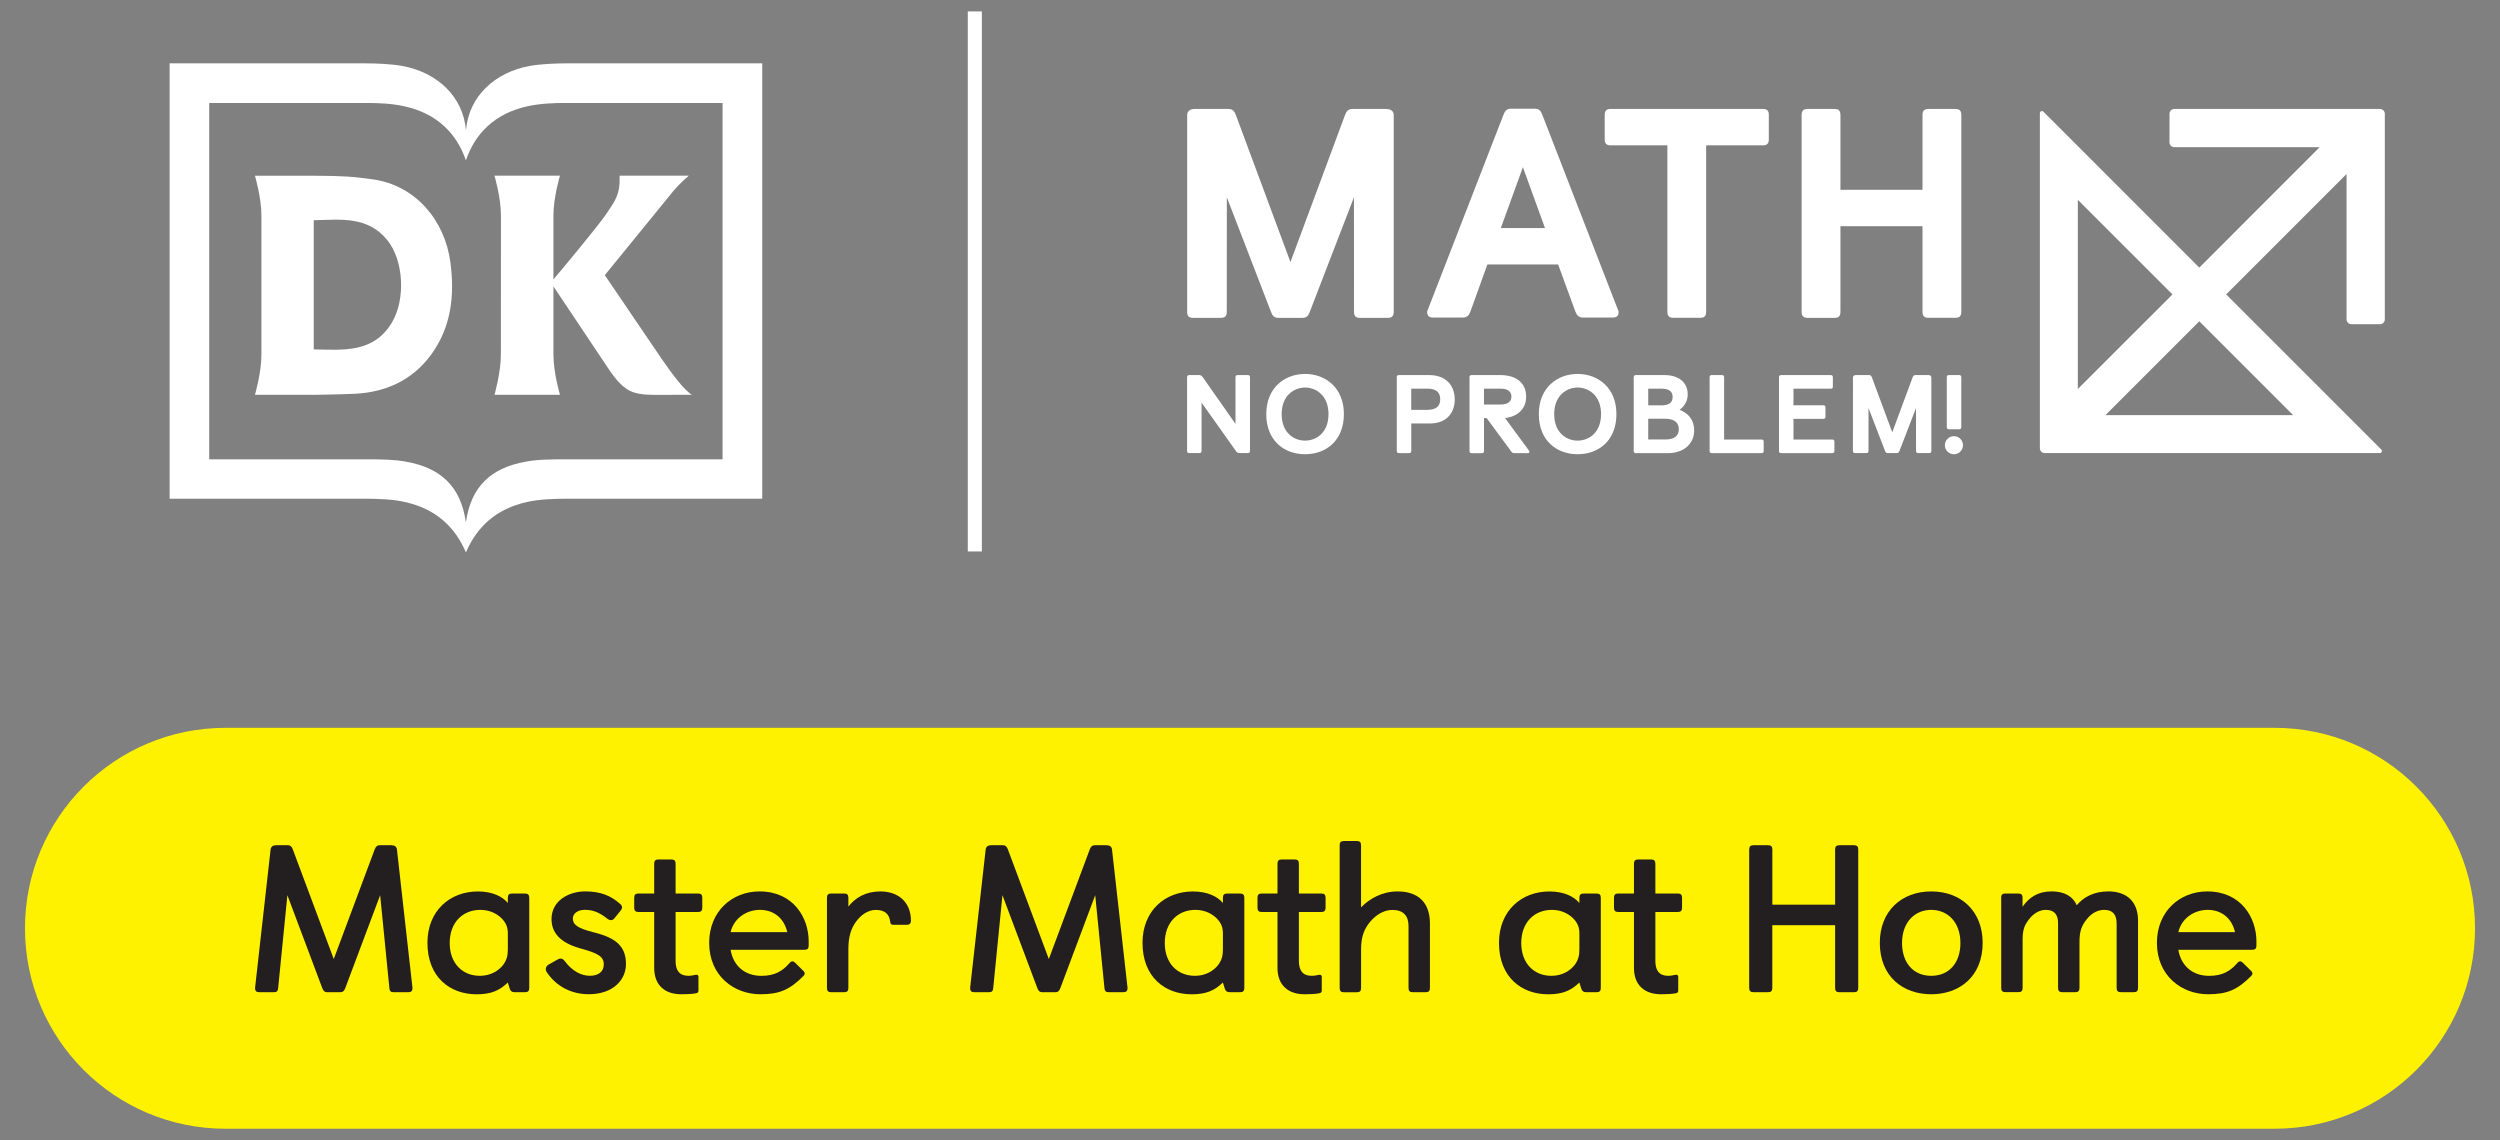 <svg xml:space="preserve" style="enable-background:new 0 0 707.41 322.61;" viewBox="0 0 707.41 322.61" y="0px" x="0px" xmlns:xlink="http://www.w3.org/1999/xlink" xmlns="http://www.w3.org/2000/svg" id="Layer_1" version="1.1">
<rect x="0" y="0" width="707.41" height="322.61" fill="#808080" stroke="none"/>
<style type="text/css">
	.st0{fill:#FFF200;}
	.st1{fill:#231F20;}
	.st2{fill:#FFFFFF;}
</style>
<path d="M7.07,262.67c0,31.32,25.39,56.72,56.72,56.72h579.83c31.32,0,56.72-25.39,56.72-56.72
	c0-31.32-25.39-56.72-56.72-56.72H63.79C32.47,205.95,7.07,231.34,7.07,262.67" class="st0"></path>
<path d="M76.57,240.36c0.12-0.83,0.71-1.19,1.54-1.19h3.27c0.83,0,1.19,0.42,1.48,1.19l11.58,31.01l11.58-31.01
	c0.3-0.77,0.65-1.19,1.49-1.19h3.27c0.83,0,1.43,0.36,1.54,1.19l4.4,39.21c0,0.83-0.36,1.19-1.19,1.19h-4.16
	c-0.83,0-1.13-0.36-1.19-1.19l-2.61-26.26l-9.86,26.26c-0.3,0.77-0.59,1.19-1.48,1.19h-3.56c-0.89,0-1.19-0.42-1.49-1.19
	l-9.86-26.26l-2.61,26.26c-0.06,0.83-0.36,1.19-1.19,1.19h-4.16c-0.83,0-1.19-0.36-1.19-1.19L76.57,240.36z" class="st1"></path>
<path d="M143.7,278.02c-2.32,2.2-4.57,3.33-8.85,3.33c-7.54,0-13.9-4.87-13.9-14.55c0-9.15,6.42-14.55,14.26-14.55
	c4.22,0,7.01,1.48,8.49,3.27v-1.49c0-0.83,0.36-1.19,1.19-1.19h3.68c0.83,0,1.19,0.36,1.19,1.19v25.54c0,0.83-0.36,1.19-1.19,1.19
	h-2.91c-0.77,0-1.25-0.3-1.49-1.19L143.7,278.02z M143.7,264.24c0-1.78-0.42-2.97-1.72-4.34c-1.25-1.25-3.27-2.44-6.06-2.44
	c-4.93,0-8.67,3.5-8.67,9.39c0,5.7,3.56,9.27,8.55,9.27c3.09,0,5.29-1.48,6.53-3.03c1.01-1.37,1.37-2.55,1.37-4.46V264.24z" class="st1"></path>
<path d="M157.72,271.54c0.42-0.24,0.59-0.3,0.95-0.3c0.42,0,0.77,0.24,1.13,0.71c2.2,2.97,4.81,4.16,7.13,4.16
	c2.5,0,3.92-1.25,3.92-3.21c0-2.2-1.54-3.15-6.53-4.51c-4.57-1.25-8.26-3.62-8.26-8.32c0-5.17,4.81-7.84,9.56-7.84
	c4.34,0,7.31,1.25,9.86,3.56c0.36,0.3,0.53,0.54,0.53,1.01c0,0.3-0.18,0.59-0.36,0.83l-1.78,2.2c-0.36,0.42-0.59,0.53-1.01,0.53
	s-0.71-0.18-0.95-0.36c-2.38-1.9-4.22-2.55-6.42-2.55c-2.14,0-3.39,1.13-3.39,2.44c0,1.78,1.37,2.79,5.88,3.92
	c6.24,1.54,9.15,3.92,9.15,8.97c0,4.51-3.68,8.55-10.51,8.55c-4.81,0-9.15-2.08-11.94-6.3c-0.18-0.3-0.24-0.48-0.24-0.83
	c0-0.48,0.3-0.95,0.77-1.25L157.72,271.54z" class="st1"></path>
<path d="M185.11,258.06h-4.46c-0.83,0-1.19-0.36-1.19-1.19v-2.85c0-0.83,0.36-1.19,1.19-1.19h4.46v-8.44
	c0-0.83,0.36-1.19,1.19-1.19h3.68c0.83,0,1.19,0.36,1.19,1.19v8.44h6.36c0.83,0,1.19,0.36,1.19,1.19v2.85
	c0,0.83-0.36,1.19-1.19,1.19h-6.36v13.9c0,2.61,1.07,4.16,3.62,4.16c1.19,0,1.78-0.3,2.26-0.3c0.42,0,0.59,0.24,0.59,0.65v3.74
	c0,0.59-0.18,0.77-0.89,0.89c-1.13,0.18-2.44,0.24-3.98,0.24c-4.51,0-7.66-2.44-7.66-7.48V258.06z" class="st1"></path>
<path d="M227.4,274.81c0.18,0.18,0.3,0.42,0.3,0.65c0,0.24-0.12,0.48-0.36,0.71c-3.86,3.86-6.71,5.17-12.18,5.17
	c-7.43,0-14.49-5.17-14.49-14.55c0-8.85,6.42-14.55,14.26-14.55c9.5,0,13.9,7.37,13.9,14.14v1.19c0,0.83-0.36,1.19-1.19,1.19h-20.91
	c0.77,4.51,3.98,7.37,8.73,7.37c3.92,0,6.06-1.48,7.9-3.56c0.3-0.36,0.53-0.54,0.89-0.54c0.24,0,0.48,0.12,0.77,0.42L227.4,274.81z
	 M222.77,263.76c-1.01-4.34-4.22-6.3-7.72-6.3c-3.8,0-7.37,2.32-8.32,6.3H222.77z" class="st1"></path>
<path d="M234,254.02c0-0.83,0.36-1.19,1.19-1.19h3.68c0.83,0,1.19,0.36,1.19,1.19v2.5c1.96-2.5,4.93-4.28,9.03-4.28
	c5.35,0,8.67,3.27,8.67,8.26c0,0.83-0.42,1.19-1.19,1.19h-3.74c-0.65,0-0.89-0.24-0.95-0.95c-0.24-2.02-1.48-3.27-4.04-3.27
	c-2.38,0-4.4,1.6-5.7,3.45c-1.31,1.84-2.08,4.1-2.08,7.66v10.99c0,0.83-0.36,1.19-1.19,1.19h-3.68c-0.83,0-1.19-0.36-1.19-1.19
	V254.02z" class="st1"></path>
<path d="M278.91,240.36c0.12-0.83,0.71-1.19,1.54-1.19h3.27c0.83,0,1.19,0.42,1.48,1.19l11.58,31.01l11.58-31.01
	c0.3-0.77,0.65-1.19,1.49-1.19h3.27c0.83,0,1.43,0.36,1.54,1.19l4.4,39.21c0,0.83-0.36,1.19-1.19,1.19h-4.16
	c-0.83,0-1.13-0.36-1.19-1.19l-2.61-26.26l-9.86,26.26c-0.3,0.77-0.59,1.19-1.48,1.19h-3.56c-0.89,0-1.19-0.42-1.49-1.19
	l-9.86-26.26l-2.61,26.26c-0.06,0.83-0.36,1.19-1.19,1.19h-4.16c-0.83,0-1.19-0.36-1.19-1.19L278.91,240.36z" class="st1"></path>
<path d="M346.04,278.02c-2.32,2.2-4.57,3.33-8.85,3.33c-7.54,0-13.9-4.87-13.9-14.55c0-9.15,6.42-14.55,14.26-14.55
	c4.22,0,7.01,1.48,8.49,3.27v-1.49c0-0.83,0.36-1.19,1.19-1.19h3.68c0.83,0,1.19,0.36,1.19,1.19v25.54c0,0.83-0.36,1.19-1.19,1.19
	H348c-0.77,0-1.25-0.3-1.49-1.19L346.04,278.02z M346.04,264.24c0-1.78-0.42-2.97-1.72-4.34c-1.25-1.25-3.27-2.44-6.06-2.44
	c-4.93,0-8.67,3.5-8.67,9.39c0,5.7,3.56,9.27,8.55,9.27c3.09,0,5.29-1.48,6.53-3.03c1.01-1.37,1.37-2.55,1.37-4.46V264.24z" class="st1"></path>
<path d="M361.48,258.06h-4.46c-0.83,0-1.19-0.36-1.19-1.19v-2.85c0-0.83,0.36-1.19,1.19-1.19h4.46v-8.44
	c0-0.83,0.36-1.19,1.19-1.19h3.68c0.83,0,1.19,0.36,1.19,1.19v8.44h6.36c0.83,0,1.19,0.36,1.19,1.19v2.85
	c0,0.83-0.36,1.19-1.19,1.19h-6.36v13.9c0,2.61,1.07,4.16,3.62,4.16c1.19,0,1.78-0.3,2.26-0.3c0.42,0,0.59,0.24,0.59,0.65v3.74
	c0,0.59-0.18,0.77-0.89,0.89c-1.13,0.18-2.44,0.24-3.98,0.24c-4.51,0-7.66-2.44-7.66-7.48V258.06z" class="st1"></path>
<path d="M379.07,239.17c0-0.83,0.36-1.19,1.19-1.19h3.68c0.83,0,1.19,0.36,1.19,1.19v17.58
	c2.38-2.44,5.94-4.51,10.34-4.51c5.46,0,9.15,2.79,9.15,9.09v18.24c0,0.83-0.36,1.19-1.19,1.19h-3.68c-0.83,0-1.19-0.36-1.19-1.19
	v-17.58c0-2.85-1.49-4.51-4.51-4.51c-3.09,0-5.46,2.08-6.89,4.04c-1.49,2.08-2.02,4.22-2.02,7.13v10.93c0,0.83-0.36,1.19-1.19,1.19
	h-3.68c-0.83,0-1.19-0.36-1.19-1.19V239.17z" class="st1"></path>
<path d="M446.91,278.02c-2.32,2.2-4.57,3.33-8.85,3.33c-7.54,0-13.9-4.87-13.9-14.55c0-9.15,6.42-14.55,14.26-14.55
	c4.22,0,7.01,1.48,8.49,3.27v-1.49c0-0.83,0.36-1.19,1.19-1.19h3.68c0.83,0,1.19,0.36,1.19,1.19v25.54c0,0.83-0.36,1.19-1.19,1.19
	h-2.91c-0.77,0-1.25-0.3-1.49-1.19L446.91,278.02z M446.91,264.24c0-1.78-0.42-2.97-1.72-4.34c-1.25-1.25-3.27-2.44-6.06-2.44
	c-4.93,0-8.67,3.5-8.67,9.39c0,5.7,3.56,9.27,8.55,9.27c3.09,0,5.29-1.48,6.53-3.03c1.01-1.37,1.37-2.55,1.37-4.46V264.24z" class="st1"></path>
<path d="M462.35,258.06h-4.46c-0.83,0-1.19-0.36-1.19-1.19v-2.85c0-0.83,0.36-1.19,1.19-1.19h4.46v-8.44
	c0-0.83,0.36-1.19,1.19-1.19h3.68c0.83,0,1.19,0.36,1.19,1.19v8.44h6.36c0.83,0,1.19,0.36,1.19,1.19v2.85
	c0,0.83-0.36,1.19-1.19,1.19h-6.36v13.9c0,2.61,1.07,4.16,3.62,4.16c1.19,0,1.78-0.3,2.26-0.3c0.42,0,0.59,0.24,0.59,0.65v3.74
	c0,0.59-0.18,0.77-0.89,0.89c-1.13,0.18-2.44,0.24-3.98,0.24c-4.51,0-7.66-2.44-7.66-7.48V258.06z" class="st1"></path>
<path d="M494.97,240.36c0-0.83,0.36-1.19,1.19-1.19h4.16c0.83,0,1.19,0.36,1.19,1.19v15.62h17.76v-15.62
	c0-0.83,0.36-1.19,1.19-1.19h4.16c0.83,0,1.19,0.36,1.19,1.19v39.21c0,0.83-0.36,1.19-1.19,1.19h-4.16c-0.83,0-1.19-0.36-1.19-1.19
	V261.8H501.5v17.76c0,0.83-0.36,1.19-1.19,1.19h-4.16c-0.83,0-1.19-0.36-1.19-1.19V240.36z" class="st1"></path>
<path d="M531.92,266.79c0-8.97,6.12-14.55,14.55-14.55c8.44,0,14.55,5.58,14.55,14.55c0,9.62-6.65,14.55-14.55,14.55
	S531.92,276.42,531.92,266.79z M554.73,266.85c0-6-3.68-9.39-8.26-9.39s-8.26,3.39-8.26,9.39c0,5.46,3.09,9.27,8.26,9.27
	S554.73,272.32,554.73,266.85z" class="st1"></path>
<path d="M566.25,254.02c0-0.83,0.36-1.19,1.19-1.19h3.68c0.83,0,1.19,0.36,1.19,1.19v2.55c1.9-2.67,4.34-4.34,8.26-4.34
	c3.56,0,6,1.42,7.07,3.92c1.9-2.26,4.81-3.92,8.97-3.92c4.93,0,8.38,2.67,8.38,8.26v19.07c0,0.83-0.36,1.19-1.19,1.19h-3.68
	c-0.83,0-1.19-0.36-1.19-1.19v-18.24c0-2.5-1.07-3.86-3.5-3.86c-1.78,0-3.45,0.83-4.87,2.55c-1.49,1.78-2.14,3.45-2.14,6.42v13.13
	c0,0.83-0.36,1.19-1.19,1.19h-3.68c-0.83,0-1.19-0.36-1.19-1.19v-18.3c0-2.49-1.07-3.8-3.5-3.8c-1.66,0-3.39,0.95-4.63,2.55
	c-1.25,1.6-1.9,2.79-1.9,5.88v13.66c0,0.83-0.36,1.19-1.19,1.19h-3.68c-0.83,0-1.19-0.36-1.19-1.19V254.02z" class="st1"></path>
<path d="M637.06,274.81c0.18,0.18,0.3,0.42,0.3,0.65c0,0.24-0.12,0.48-0.36,0.71c-3.86,3.86-6.71,5.17-12.18,5.17
	c-7.42,0-14.49-5.17-14.49-14.55c0-8.85,6.42-14.55,14.26-14.55c9.5,0,13.9,7.37,13.9,14.14v1.19c0,0.83-0.36,1.19-1.19,1.19h-20.91
	c0.77,4.51,3.98,7.37,8.73,7.37c3.92,0,6.06-1.48,7.9-3.56c0.3-0.36,0.53-0.54,0.89-0.54c0.24,0,0.48,0.12,0.77,0.42L637.06,274.81z
	 M632.43,263.76c-1.01-4.34-4.22-6.3-7.72-6.3c-3.8,0-7.37,2.32-8.32,6.3H632.43z" class="st1"></path>
<path d="M160.08,141.12c-3.25,0.01-7.51,0.14-10.95,0.92c-8.75,1.98-14.12,6.92-17.29,14.28
	c-3.17-7.36-8.54-12.3-17.29-14.28c-3.45-0.78-7.7-0.91-10.95-0.92H48V17.93h55.63c2.7,0.01,7.06,0.15,10.3,0.75
	c9.7,1.81,17.12,8.53,17.92,18.21c0.79-9.67,8.21-16.4,17.92-18.21c3.24-0.6,7.6-0.74,10.29-0.75h55.63v123.19H160.08z
	 M160.08,29.14c-3.25,0-7.02,0.11-10.68,0.9c-9.5,2.03-15.03,7.87-17.57,15.35c-2.54-7.48-8.07-13.32-17.57-15.35
	c-3.65-0.79-7.43-0.9-10.68-0.9H59.2v100.83h44.39c4.3,0,8.17,0.05,11.36,0.68c9.68,1.73,15.44,6.92,16.88,17.15
	c1.44-10.23,7.21-15.42,16.88-17.15c3.19-0.64,7.06-0.68,11.36-0.68h44.39V29.14H160.08z" class="st2"></path>
<path d="M127.46,74.31c-1.59-12.13-10.02-21.88-21.9-23.55c-5.52-0.78-8.56-1.01-16.75-1.03l-16.67-0.01
	c0,0,1.83,6.16,1.83,11.26v39.43c0,5.1-1.83,11.31-1.83,11.31h16.59c0.04,0,0.08,0,0.12,0c0,0,7.75-0.11,11.59-0.3
	c8.62-0.42,16.18-3.78,21.49-10.98C127.7,92.59,128.68,83.64,127.46,74.31 M110.9,91.25c-5.13,8.63-13.61,7.79-22.12,7.61V62.32
	c7.65-0.18,15.36-1.22,20.9,5.74C114.21,73.76,114.82,84.65,110.9,91.25" class="st2"></path>
<path d="M195.8,111.71c-0.45-0.15-1.41-1.14-1.82-1.51c-2.31-2.13-6.99-8.93-8.21-10.8l-14.63-21.54
	c0,0,19.29-23.71,19.52-23.96c0.29-0.33,2.32-2.63,4.25-4.19h-19.59c0.2,5.4-1.31,7.17-3.75,10.81
	c-2.35,3.5-13.29,16.58-14.97,18.55V60.96c0-5.1,1.85-11.25,1.85-11.25h-18.53c0,0,1.83,6.15,1.83,11.25l-0.02,39.39
	c0,5.1-1.81,11.36-1.81,11.36h18.53c0,0-1.85-6.26-1.85-11.36V81.03l15.99,23.93c1.63,2.31,3.74,5.04,6.54,6.01
	c2.41,0.83,5.23,0.77,7.91,0.76C187.03,111.71,194.68,111.72,195.8,111.71" class="st2"></path>
<path d="M335.91,106.76c0-0.44,0.19-0.63,0.63-0.63h2.68c0.63,0,0.88,0.25,1.14,0.63l9.24,13.19v-13.19
	c0-0.44,0.19-0.63,0.63-0.63h2.84c0.44,0,0.63,0.19,0.63,0.63v20.82c0,0.44-0.19,0.63-0.63,0.63h-2.24c-0.63,0-0.88-0.25-1.14-0.63
	l-9.69-13.66v13.66c0,0.44-0.19,0.63-0.63,0.63h-2.84c-0.44,0-0.63-0.19-0.63-0.63V106.76z" class="st2"></path>
<path d="M358.31,117.17c0-7.48,5.24-11.36,10.98-11.36c5.74,0,10.98,3.88,10.98,11.36c0,7.54-5.08,11.36-10.98,11.36
	S358.31,124.71,358.31,117.17z M375.92,117.17c0-5.3-3.57-7.51-6.63-7.51c-3.06,0-6.63,2.21-6.63,7.51s3.47,7.51,6.63,7.51
	C372.45,124.68,375.92,122.47,375.92,117.17z" class="st2"></path>
<path d="M395.23,106.76c0-0.44,0.19-0.63,0.63-0.63h8.49c4.95,0,7.29,3.06,7.29,6.94c0,3.72-2.33,6.75-6.94,6.75h-5.36
	v7.76c0,0.44-0.19,0.63-0.63,0.63h-2.84c-0.44,0-0.63-0.19-0.63-0.63V106.76z M403.9,115.97c2.46,0,3.63-1.01,3.63-3
	c0-1.99-1.17-3-3.63-3h-4.57v6H403.9z" class="st2"></path>
<path d="M415.81,106.76c0-0.44,0.19-0.63,0.63-0.63h8.05c4.64,0,7.35,2.27,7.35,6.12c0,3.69-2.68,5.65-5.96,6.06
	l6.78,9.21c0.09,0.13,0.13,0.25,0.13,0.35c0,0.22-0.16,0.35-0.41,0.35h-3.91c-0.44,0-0.6-0.13-0.85-0.47l-6.94-9.43h-0.76v9.28
	c0,0.44-0.19,0.63-0.63,0.63h-2.84c-0.44,0-0.63-0.19-0.63-0.63V106.76z M424.71,114.46c1.83,0,2.97-0.76,2.97-2.24
	c0-1.48-1.14-2.24-2.97-2.24h-4.8v4.48H424.71z" class="st2"></path>
<path d="M435.43,117.17c0-7.48,5.24-11.36,10.98-11.36c5.74,0,10.98,3.88,10.98,11.36c0,7.54-5.08,11.36-10.98,11.36
	S435.43,124.71,435.43,117.17z M453.04,117.17c0-5.3-3.57-7.51-6.63-7.51c-3.06,0-6.63,2.21-6.63,7.51s3.47,7.51,6.63,7.51
	S453.04,122.47,453.04,117.17z" class="st2"></path>
<path d="M462.29,106.76c0-0.44,0.19-0.63,0.63-0.63h8.05c4.04,0,6.59,2.08,6.59,5.43c0,2.08-1.07,3.5-2.3,4.39
	c2.59,1.07,4.13,2.87,4.13,5.9c0,3.44-2.65,6.37-7.42,6.37h-9.06c-0.44,0-0.63-0.19-0.63-0.63V106.76z M469.89,114.71
	c2.05,0,3.41-0.54,3.41-2.37c0-1.83-1.36-2.37-3.41-2.37h-3.5v4.73H469.89z M471.19,124.36c2.81,0,3.85-1.2,3.85-2.9
	s-1.04-2.97-3.85-2.97h-4.8v5.87H471.19z" class="st2"></path>
<path d="M483.76,106.76c0-0.44,0.19-0.63,0.63-0.63h2.84c0.44,0,0.63,0.19,0.63,0.63v17.61h10.57
	c0.44,0,0.63,0.19,0.63,0.63v2.59c0,0.44-0.19,0.63-0.63,0.63h-14.04c-0.44,0-0.63-0.19-0.63-0.63V106.76z" class="st2"></path>
<path d="M503.39,106.76c0-0.44,0.19-0.63,0.63-0.63H518c0.44,0,0.63,0.19,0.63,0.63v2.65c0,0.41-0.16,0.57-0.57,0.57
	h-10.57v4.7h8.42c0.44,0,0.63,0.19,0.63,0.63v2.59c0,0.44-0.19,0.63-0.63,0.63h-8.42v5.84h10.95c0.44,0,0.63,0.19,0.63,0.63v2.59
	c0,0.44-0.19,0.63-0.63,0.63h-14.42c-0.44,0-0.63-0.19-0.63-0.63V106.76z" class="st2"></path>
<path d="M524.32,106.76c0.06-0.44,0.38-0.63,0.82-0.63h3.74c0.44,0,0.63,0.22,0.79,0.63l5.77,15.56l5.77-15.56
	c0.16-0.41,0.35-0.63,0.79-0.63h3.68c0.44,0,0.76,0.19,0.82,0.63l0,20.82c0,0.44-0.19,0.63-0.63,0.63h-3.07
	c-0.44,0-0.6-0.19-0.63-0.63l-0.01-12.12l-4.67,12.12c-0.16,0.41-0.32,0.63-0.79,0.63h-2.52c-0.47,0-0.63-0.22-0.79-0.63
	l-4.67-12.12l0,12.12c-0.03,0.44-0.19,0.63-0.63,0.63h-3.15c-0.44,0-0.63-0.19-0.63-0.63L524.32,106.76z" class="st2"></path>
<path d="M552.89,123.42c1.42,0,2.56,1.14,2.56,2.56c0,1.42-1.14,2.56-2.56,2.56c-1.39,0-2.56-1.14-2.56-2.56
	C550.33,124.55,551.5,123.42,552.89,123.42z M550.87,106.76c0-0.44,0.19-0.63,0.63-0.63h2.84c0.44,0,0.63,0.19,0.63,0.63v14.07
	c0,0.44-0.19,0.63-0.63,0.63h-2.84c-0.44,0-0.63-0.19-0.63-0.63V106.76z" class="st2"></path>
<path d="M455.76,41.13h16.05v47.11c0,1.18,0.5,1.69,1.68,1.69h7.6c1.18,0,1.69-0.51,1.69-1.69V41.13h16.04
	c1.18,0,1.69-0.51,1.69-1.69v-6.93c0-1.18-0.5-1.69-1.69-1.69h-43.06c-1.18,0-1.69,0.51-1.69,1.69v6.93
	C454.07,40.63,454.58,41.13,455.76,41.13z" class="st2"></path>
<path d="M511.49,89.94h7.6c1.19,0,1.69-0.51,1.69-1.69V64.01h23.22v24.23c0,1.18,0.51,1.69,1.69,1.69h7.6
	c1.18,0,1.69-0.51,1.69-1.69V32.52c0-1.18-0.51-1.69-1.69-1.69h-7.6c-1.18,0-1.69,0.51-1.69,1.69v21.19h-23.22V32.52
	c0-1.18-0.51-1.69-1.69-1.69h-7.6c-1.18,0-1.69,0.51-1.69,1.69v55.72C509.8,89.43,510.31,89.94,511.49,89.94z" class="st2"></path>
<path d="M405.52,89.86h8.36c1.18,0,1.77-0.59,2.19-1.69l4.81-13.34h20.01l4.89,13.34c0.43,1.1,1.01,1.69,2.2,1.69h8.36
	c1.18,0,1.68-0.51,1.68-1.69l-21.61-55.72c-0.42-1.1-0.93-1.69-2.11-1.69h-6.75c-1.18,0-1.69,0.59-2.11,1.69l-21.62,55.72
	C403.83,89.35,404.34,89.86,405.52,89.86z M430.93,47.31l6.25,17.22h-12.5L430.93,47.31z" class="st2"></path>
<path d="M673.44,30.83h-58.19c-0.75,0-1.36,0.61-1.36,1.37v8.08c0,0.76,0.61,1.37,1.36,1.37h41.13l-34.06,34.07
	L578.21,31.6c-0.37-0.37-1-0.11-1,0.42v94.82c0,0.75,0.61,1.37,1.37,1.37h94.83c0.52,0,0.78-0.63,0.42-1l-43.91-43.9l34.07-34.07
	v41.13c0,0.76,0.61,1.37,1.37,1.37h8.09c0.75,0,1.37-0.61,1.37-1.37V32.19C674.81,31.44,674.2,30.83,673.44,30.83z M587.95,56.54
	l26.78,26.77l-26.78,26.77V56.54z M648.87,117.46h-53.1l26.55-26.55L648.87,117.46z" class="st2"></path>
<path d="M337.59,89.94h7.85c1.18,0,1.69-0.5,1.69-1.69l0.02-32.42l12.5,32.42c0.42,1.1,0.84,1.69,2.11,1.69h6.75
	c1.27,0,1.69-0.59,2.11-1.69l12.5-32.42l0.02,32.42c0,1.19,0.5,1.69,1.69,1.69h7.85c1.18,0,1.69-0.51,1.69-1.69V32.52
	c0-1.2-1.01-1.69-2.19-1.69h-9.47c-1.18,0-1.69,0.59-2.11,1.69l-15.45,41.63l-15.45-41.63c-0.42-1.1-0.93-1.69-2.11-1.69h-9.47
	c-1.18,0-2.19,0.49-2.19,1.69v55.72C335.9,89.43,336.41,89.94,337.59,89.94z" class="st2"></path>
<rect height="152.81" width="3.98" class="st2" y="3.23" x="273.85"></rect>
</svg>
